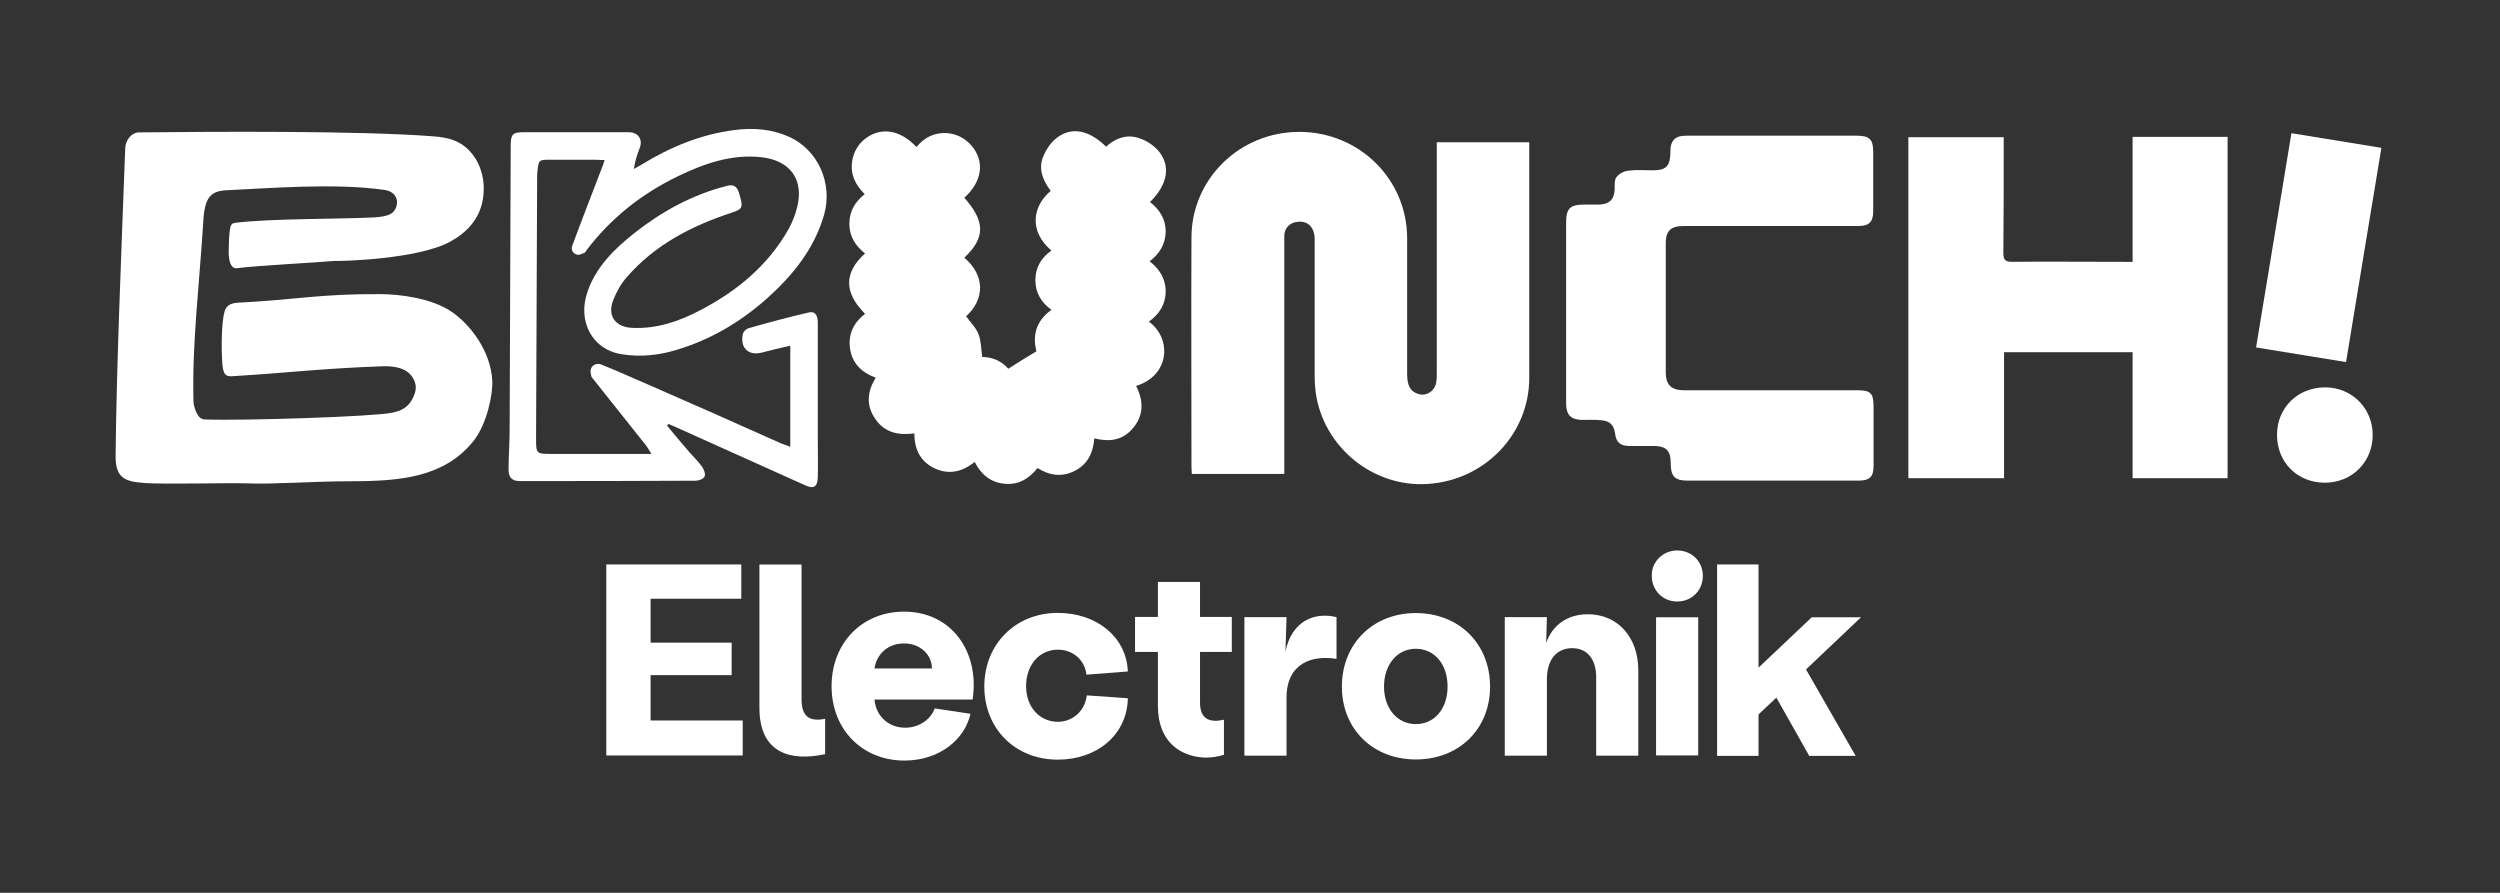 <?xml version="1.0" encoding="utf-8"?>
<!-- Generator: Adobe Illustrator 22.1.0, SVG Export Plug-In . SVG Version: 6.00 Build 0)  -->
<svg version="1.1"
	 id="svg2" sodipodi:docname="Brunch Electronik_Logo.ai" xmlns:inkscape="http://www.inkscape.org/namespaces/inkscape" xmlns:sodipodi="http://sodipodi.sourceforge.net/DTD/sodipodi-0.dtd" xmlns:svg="http://www.w3.org/2000/svg"
	 xmlns="http://www.w3.org/2000/svg" xmlns:xlink="http://www.w3.org/1999/xlink" x="0px" y="0px" viewBox="0 0 933.3 333.3"
	 style="enable-background:new 0 0 933.3 333.3;" xml:space="preserve">
<rect x="0" y="0" width="933.3" height="333.3" fill="#333333" stroke="none"/>
<style type="text/css">
	.st0{fill:#FFFFFF;}
</style>
<sodipodi:namedview  bordercolor="#666666" borderopacity="1.0" id="namedview4" inkscape:pagecheckerboard="0" inkscape:pageopacity="0.0" inkscape:pageshadow="2" pagecolor="#ffffff">
	</sodipodi:namedview>
<g id="g8" transform="matrix(1.333,0,0,-1.333,0,333.333)" inkscape:groupmode="layer" inkscape:label="Brunch Electronik_Logo">
	<g id="g10">
		<g>
			<g id="g12">
				<g id="g18" transform="translate(126.273,162.888)">
					<path id="path20" class="st0" d="M0,0c-5.4,3.6-14.1,4.8-19.9,4.8c-16.8,0.1-23.8-1.6-39.7-2.4c-1.5-0.1-3.2-0.4-3.8-2.5
						c-0.9-3.3-0.9-10.9-0.6-14.6c0.1-1,0.2-2.1,0.7-2.8c0.5-0.7,1.2-0.7,1.9-0.7c16.5,1,23.9,2.1,42.2,2.8c4,0.1,6.6-0.7,8.1-2.6
						c1.4-1.8,1.6-3.6,0.8-5.5c-1.4-3.6-3.8-4.4-6.1-4.9c-4.9-1.1-41.7-2.3-52.5-1.9c-0.8,0-1.5,0.5-1.9,1.1
						c-0.8,1.3-1.3,2.8-1.3,4.3c-0.4,15.6,1.6,31.9,2.7,49.1c0.1,2.3,0.3,4.6,1,6.4c1.2,2.9,3.6,3.2,5.7,3.3
						c11.2,0.5,30.1,2.1,44,0.1c1.7-0.2,3.1-1.1,3.5-2.6c0.4-1.3-0.2-3.1-1.3-3.9c-1.4-1-3.8-1.1-4.8-1.2
						c-9.3-0.5-28.9-0.3-38.9-1.5c-0.5-0.1-1-0.1-1.3-0.6c-0.3-0.5-0.4-1.4-0.5-2.2c-0.1-1.4-0.2-2.7-0.2-4.1c-0.1-2,0-4.5,1.1-5.5
						c0.5-0.4,1-0.4,1.5-0.3c5.4,0.7,21.3,1.5,27,2C-31,14-9.1,14.5,0,19.6c4.3,2.4,9.3,6.8,9.2,14.9c0,3.4-1.1,6.5-2.6,8.7
						C3.4,47.9-0.9,48.7-5,49c-20.8,1.6-61.7,1.3-82.3,1.1c-2.1,0-3.8-2.1-3.9-4.4c-1.2-32.2-2.4-60.3-2.7-86
						c-0.1-6.7,2.9-7.4,8.2-7.8c5-0.4,23.7,0.1,28.8-0.1c7.3-0.3,18.4,0.6,29,0.6c14.1,0,26,1.2,34.1,11.1c4,4.9,5.6,13.6,5.4,17
						C11.2-11.1,5.3-3.5,0,0"/>
				</g>
				<g id="g22" transform="translate(402.384,207.726)">
					<path id="path24" class="st0" d="M0,0c0-20.7,0-41.4,0-62.2C0-63.1,0-64-0.2-65c-0.4-1.9-2.1-3.2-3.9-3.2
						C-6.1-68-7.5-67-8-65.1c-0.2,0.8-0.3,1.7-0.3,2.6c0,12.7,0,25.4,0,38.1c0,16.6-13.5,29.8-30.2,29.8
						c-16.7,0-30.2-13.2-30.2-29.6c-0.1-21.4,0-42.8,0-64.2c0-0.6,0.1-1.3,0.1-2h25.9v2.5v62.8c0,0.5,0,1.1,0,1.6
						c0.1,2,1.6,3.5,3.6,3.7c3,0.4,4.9-1.5,4.9-4.9c0-12.8,0-25.6,0-38.3c0-1.5,0.1-3.1,0.3-4.6c2.1-15.2,16-26.6,31.3-25.6
						c16.1,1,28.5,14,28.5,29.7c0,21.2,0,42.4,0,63.6v2.4H0V0z"/>
				</g>
				<g id="g26" transform="translate(324.37,207.884)">
					<path id="path28" class="st0" d="M0,0c-1.4,1.6-3.6,3-5.7,3.6c-3.3,1-6.4-0.2-8.9-2.5c-4.8,4.7-9.7,5.7-13.9,2.4
						c-1.7-1.3-3-3.4-3.8-5.4c-1.3-3.4,0.1-6.6,2.2-9.4c-5-4.1-6.3-11.2,0.2-16.7c-2.9-2-4.5-4.8-4.5-8.3c0-3.5,1.6-6.2,4.5-8.3
						c-4.5-3.2-5.3-7.4-4.2-11.6c-2.8-1.7-5.3-3.2-7.9-4.9c-1.7,2.1-4.5,3.3-7.3,3.3c-0.3,2.3-0.3,4.5-1,6.3
						c-0.7,1.9-2.3,3.4-3.5,5.1c5.1,4.6,5.5,11.3-0.5,16.4c5.9,5.6,5.9,10.1,0,16.8c5,4.5,5.8,10.2,2,14.6c-1.8,2.1-4.2,3.3-6.9,3.5
						c-3.5,0.2-6.3-1.2-8.5-3.9c-4.6,4.9-10,5.7-14.4,2.3c-2-1.6-3.2-3.7-3.6-6.2c-0.6-3.8,0.9-6.7,3.5-9.3
						c-2.8-2.2-4.3-4.9-4.3-8.3c0-3.5,1.7-6.2,4.4-8.3c-6-5.4-5.9-11,0-16.9c-3.2-2.5-4.8-5.7-4.2-9.8c0.6-4.1,3.3-6.7,7.2-8.1
						c-2.5-4-2.7-7.9-0.1-11.6c2.6-3.8,6.5-4.6,10.9-4c0-4.5,1.7-7.9,5.7-9.8c4.1-1.9,7.8-0.9,11.2,1.8c1.8-3.5,4.4-5.7,8.3-6.1
						c4-0.4,6.9,1.4,9.3,4.4c3.5-2.2,7-2.6,10.6-0.7c3.6,1.9,5,5.2,5.3,9c4.1-1,7.7-0.6,10.5,2.5C-4-74.4-4-70.2-6.2-65.9
						c9.3,2.8,10.2,13.1,3.6,18c3,2.2,4.6,4.8,4.7,8.4c0,3.6-1.7,6.3-4.5,8.5c2.9,2.2,4.4,4.9,4.5,8.3c0,3.5-1.7,6.2-4.4,8.3
						C2.7-9.5,3.6-4.2,0,0"/>
				</g>
				<g id="g30" transform="translate(597.258,176.733)">
					<path id="path32" class="st0" d="M0,0h-2.4C-8,0-28.1,0.1-33.6,0c-2,0-2.6,0.4-2.6,2.5c0.1,10,0.1,20,0.1,30.1v2.3h-26.7v-95.5
						h26.8v35.3H0v-35.3h26.6v95.6H0V0z"/>
				</g>
				<g id="g34" transform="translate(471.509,186.762)">
					<path id="path36" class="st0" d="M0,0c16.3,0,32.6,0,48.9,0c3,0,4.2,1.1,4.2,4.1c0,5.5,0,11,0,16.6c0,3.6-1,4.6-4.7,4.6
						c-8,0-16,0-24,0c-7.8,0-15.6,0-23.4,0C-1,25.3-2.7,25-3.4,23c-0.3-0.8-0.3-1.7-0.3-2.6c-0.1-3.6-1.2-4.8-4.9-4.8
						c-2.3,0-4.6,0.2-6.9-0.1c-1.2-0.1-2.6-0.9-3.3-1.8c-0.6-0.8-0.5-2.2-0.5-3.3c-0.1-2.9-1.4-4.3-4.4-4.4c-1.4,0-2.8,0-4.2,0
						c-3.9,0-5-1.1-5-5c0-8.4,0-16.8,0-25.2v-16.1c0-3.2,0-6.5,0-9.7c0.1-3,1.4-4.2,4.4-4.3c1.8,0,3.6,0.1,5.5-0.1
						c2.3-0.2,3.5-1.3,3.8-3.7c0.3-2.5,1.5-3.5,4-3.5c2.2,0,4.4,0,6.7,0c3.7,0,4.9-1.3,4.9-5c0-3.5,1.2-4.7,4.6-4.7
						c16,0,32.1,0,48.1,0c3,0,4.1,1.1,4.1,4.1c0,5.5,0,11,0,16.6c0,3.8-0.8,4.6-4.6,4.6c-16.2,0-32.3,0-48.5,0c-3.5,0-5.1,1.5-5.1,5
						c0,11.9,0,23.8,0,35.7C-5.1-1.4-3.7,0,0,0"/>
				</g>
				<g id="g38" transform="translate(221.029,211.736)">
					<path id="path40" class="st0" d="M0,0c-4.9,2.2-10.1,2.6-15.4,1.9c-9.4-1.2-18-4.8-26-9.7c-0.7-0.4-1.4-0.8-2.1-1.2
						c0.3,2.2,0.9,4,1.6,5.8c1,2.5-0.4,4.5-3.1,4.5c-9.7,0-19.5,0-29.2,0c-3.3,0-3.8-0.5-3.8-3.9c-0.1-26.4-0.2-52.9-0.3-79.3
						c0-3.8-0.3-7.5-0.3-11.3c0-2,0.8-3.2,3.1-3.2c16.4,0,32.8,0,49.3,0.1c0.9,0,2.2,0.5,2.5,1.2c0.3,0.7-0.2,2-0.7,2.7
						c-1,1.4-2.2,2.6-3.4,3.9c-2.2,2.5-4.3,5.1-6.4,7.6c0.1,0.2,0.3,0.4,0.4,0.5c0.8-0.4,1.7-0.7,2.5-1.1
						c11.9-5.4,23.9-10.7,35.8-16.1c2.4-1.1,3.4-0.4,3.5,2.2c0.1,3.8,0,7.7,0,11.5c0,10.6,0,21.2,0,31.8c0,1.8-0.5,3.4-2.6,2.9
						c-5.6-1.3-11.2-2.8-16.8-4.4c-0.7-0.2-1.5-1-1.6-1.7c-0.8-3.9,1.7-6.1,5.4-5.1c2.6,0.7,5.2,1.3,7.9,1.9v-28.3
						c-1.1,0.4-1.9,0.7-2.7,1C-14.4-80.4-26.2-75.2-38.1-70c-4.9,2.1-9.7,4.3-14.7,6.3c-0.2,0.1-0.4,0.1-0.6,0.1
						c-1.4,0.1-2.5-1.1-2.2-2.5c0.1-0.3,0.1-0.7,0.2-1c0-0.2,0.3-0.4,0.4-0.6c4.9-6.2,9.9-12.4,14.8-18.6c0.5-0.6,0.9-1.4,1.6-2.5
						h-3.1h-24.7c-4.5,0-4.5,0-4.5,4.5c0.1,24.5,0.2,49,0.3,73.4c0,0.4,0,0.9,0.1,1.3c0.3,3.2,0.4,3.2,3.8,3.2c4,0,8,0,12,0
						c0.8,0,1.7-0.1,3-0.1c-0.4-1.3-0.7-2.1-1-2.8c-2.7-7.1-5.5-14.2-8.1-21.3c-0.1-0.2-0.1-0.4-0.1-0.5c-0.1-1.3,1.3-2.3,2.5-1.8
						c0.3,0.1,0.6,0.3,1,0.4c0.3,0.1,0.4,0.5,0.6,0.7c6.8,9,15.4,15.8,25.5,20.7c7.4,3.6,15.1,6.3,23.5,5.4c8.1-0.9,12-6.3,10-14.1
						c-0.5-2-1.3-4-2.3-5.9C-5.9-36-14.6-43.2-25-48.6c-5.9-3.1-12.1-5.2-18.9-4.9c-4.9,0.2-7.2,3.5-5.3,8c0.9,2.2,2.1,4.4,3.7,6.2
						c7.9,9.1,18.2,14.4,29.5,18.1c3,1,3.2,1.4,1.9,5.6c-0.6,2.1-2,2.3-3.6,1.8c-9.4-2.4-18-7.1-25.6-13.1
						c-5.7-4.5-10.8-9.5-13.2-16.5c-2.9-8.3,1.4-16.3,9.7-17.5c5.1-0.8,10.2-0.3,15.1,1.2c9.5,2.8,17.8,7.7,25.2,14.2
						c7.4,6.6,13.5,14,16.3,23.8C12.2-13,8.1-3.7,0,0"/>
				</g>
				<g id="g42" transform="translate(666.934,208.657)">
					<path id="path44" class="st0" d="M0,0c-8.5,1.4-16.7,2.7-25.2,4.1c-3.5-21.5-6.4-38.6-9.9-60c8.5-1.4,16.7-2.7,25.2-4.1
						C-6.4-38.5-3.5-21.4,0,0"/>
				</g>
				<g id="g46" transform="translate(651.199,141.576)">
					<path id="path48" class="st0" d="M0,0c-7.7,0-13.5-5.7-13.5-13.3c0-7.7,5.7-13.4,13.4-13.4c7.6,0,13.4,5.8,13.4,13.4
						C13.3-5.9,7.5,0,0,0"/>
				</g>
				<g id="g50" transform="translate(169.803,91.982)">
					<path id="path52" class="st0" d="M0,0h37.8v-9.6H12.4v-12.3h22.7V-31H12.4v-12.7h25.8v-9.8H0V0z"/>
				</g>
				<g id="g54" transform="translate(212.684,51.853)">
					<path id="path56" class="st0" d="M0,0v40.1h11.8V2.4c0-4.8,2.1-6.4,6.6-5.5V-13C8.6-15.1,0-12.7,0,0"/>
				</g>
				<g id="g58" transform="translate(260.992,62.861)">
					<path id="path60" class="st0" d="M0,0c0,3.8-3.2,7-7.8,7c-4.4,0-7.6-2.8-8.3-7H0z M-28.1-5c0,12.1,8.5,20.9,20.3,20.9
						c13.3,0,21.2-11.2,19.2-24.6h-27.5c0.4-4.5,3.8-7.9,8.6-7.9c3.8,0,7.1,2.2,8.3,5.4l10-1.5C9.2-19.9,2.1-25.8-7.7-25.8
						C-19.6-25.8-28.1-17-28.1-5"/>
				</g>
				<g id="g62" transform="translate(275.666,57.815)">
					<path id="path64" class="st0" d="M0,0c0,11.8,8.7,20.6,20.6,20.6c10.7,0,19.2-6.6,19.6-16.4L28.6,3.3c-0.4,4-3.7,7-8,7
						c-5.2,0-8.9-4.3-8.9-10.2c0-6,3.9-10,8.9-10c4.1,0,7.6,3,8.1,7.4l11.5-0.8C40-13.6,31.5-20.5,20.6-20.5C8.6-20.5,0-11.8,0,0"/>
				</g>
				<g id="g66" transform="translate(324.279,52.389)">
					<path id="path68" class="st0" d="M0,0v15.1h-6.4v9.8H0v9.8h11.8v-9.8h8.9v-9.8h-8.9V0.9c0-4,2-5.1,4.4-5.1
						c0.8,0,1.5,0.2,2.3,0.3v-9.8c-1.5-0.5-3.3-0.8-5-0.8C6.8-14.4,0-10.5,0,0"/>
				</g>
				<g id="g70" transform="translate(348.507,77.231)">
					<path id="path72" class="st0" d="M0,0h11.8l-0.3-9.6c1.8,8.5,8,11.1,14.3,9.6v-11.7c-6.6,1.1-14-1-14-10.9v-16.2H0V0z"/>
				</g>
				<g id="g74" transform="translate(396.509,47.268)">
					<path id="path76" class="st0" d="M0,0c5.3,0,8.9,4.4,8.9,10.5c0,6.3-3.7,10.6-8.9,10.6c-5.2,0-8.9-4.4-8.9-10.6
						C-8.9,4.4-5.2,0,0,0 M-20.7,10.5c0,12,8.7,20.6,20.7,20.6c12.1,0,20.8-8.6,20.8-20.6C20.8-1.4,12.1-9.9,0-9.9
						C-12-9.9-20.7-1.4-20.7,10.5"/>
				</g>
				<g id="g78" transform="translate(421.425,77.231)">
					<path id="path80" class="st0" d="M0,0h11.8l-0.2-7.2c1.8,5,5.9,8,11.7,8c8.3,0,14.1-6.4,14.1-15.7v-23.9H25.6v22
						c0,5-2.5,8.1-6.7,8.1c-4.4,0-7.1-3.2-7.1-8.7v-21.4H0V0z"/>
				</g>
				<path id="path82" class="st0" d="M463.8,77.2h11.8V38.5h-11.8V77.2z M469.7,95.9c4.1,0,7.2-3.1,7.2-7.1c0-4.1-3.1-7.2-7.2-7.2
					c-4,0-7.1,3.1-7.1,7.2C462.5,92.7,465.7,95.9,469.7,95.9"/>
				<g id="g84" transform="translate(480.89,91.982)">
					<path id="path86" class="st0" d="M0,0h11.6v-28.9l14.9,14.1h13.8L24.9-29.4l13.9-24.2H25.8l-9.2,16.3l-5-4.7v-11.6H0V0z"/>
				</g>
			</g>
		</g>
	</g>
</g>
</svg>
